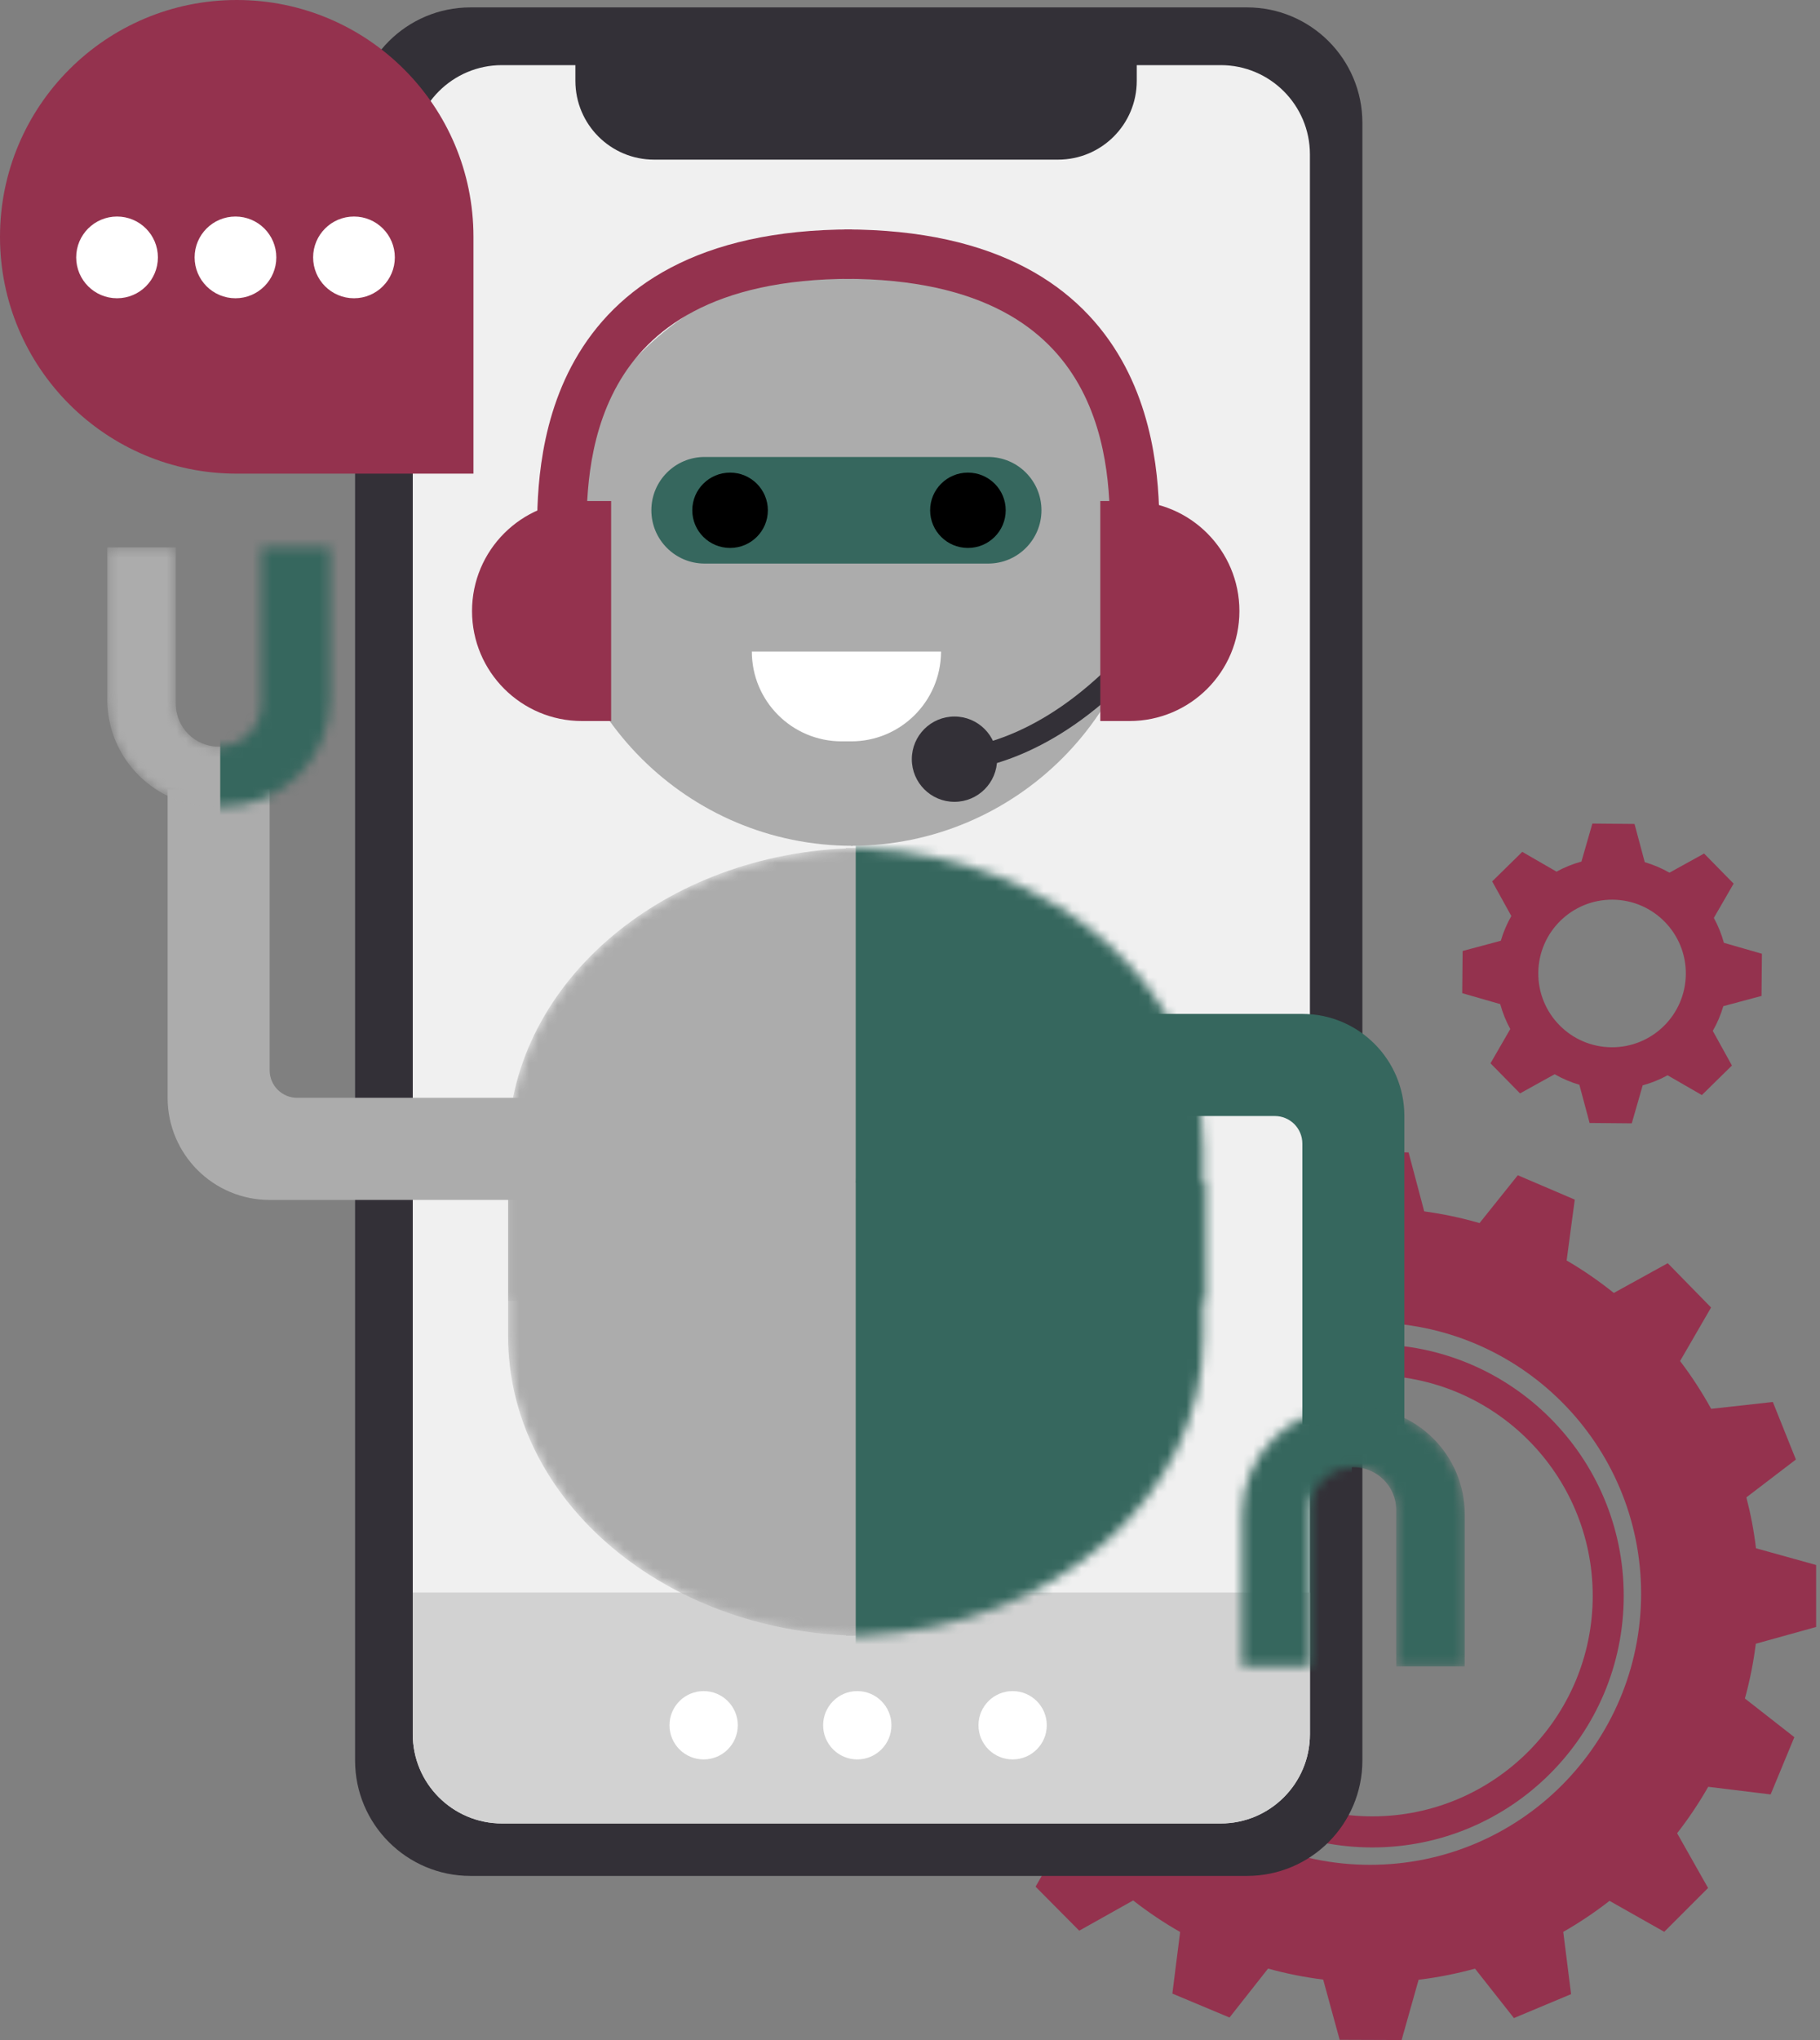 <?xml version="1.0" encoding="UTF-8"?> <svg xmlns="http://www.w3.org/2000/svg" width="191" height="214" viewBox="0 0 191 214" fill="none"><rect x="0" y="0" width="191" height="214" fill="#808080" stroke="none"/> <path fill-rule="evenodd" clip-rule="evenodd" d="M167.111 86.392L171.535 86.433L172.609 90.441C173.523 90.71 174.393 91.082 175.203 91.545L178.836 89.536L181.935 92.693L179.859 96.288C180.307 97.107 180.663 97.983 180.915 98.902L184.903 100.05L184.862 104.474L180.853 105.547C180.585 106.462 180.213 107.331 179.749 108.142L181.758 111.774L178.602 114.874L175.007 112.798C174.188 113.246 173.312 113.602 172.392 113.853L171.245 117.841L166.821 117.801L165.747 113.792C164.833 113.524 163.963 113.151 163.153 112.688L159.52 114.697L156.421 111.54L158.497 107.946C158.049 107.126 157.692 106.25 157.441 105.331L153.453 104.183L153.494 99.76L157.503 98.686C157.771 97.772 158.143 96.902 158.606 96.091L156.597 92.459L159.754 89.36L163.349 91.436C164.168 90.988 165.044 90.631 165.964 90.38L167.111 86.392ZM174.713 96.704C174.706 96.697 174.699 96.69 174.692 96.683C173.308 95.278 171.39 94.399 169.263 94.375L169.236 94.375C164.966 94.343 161.476 97.774 161.436 102.045C161.397 106.321 164.831 109.819 169.106 109.858C173.378 109.898 176.873 106.471 176.919 102.201L176.92 102.175C176.936 100.048 176.092 98.114 174.713 96.704Z" fill="#94324E"></path> <path fill-rule="evenodd" clip-rule="evenodd" d="M141.322 120.815L147.824 120.89L149.464 127.073C151.449 127.342 153.388 127.755 155.271 128.301L159.285 123.285L165.264 125.84L164.41 132.224C166.146 133.238 167.801 134.377 169.361 135.63L175.022 132.511L179.569 137.158L176.316 142.771C177.521 144.356 178.611 146.032 179.577 147.787L186.05 147.069L188.47 153.104L183.273 157.075C183.725 158.812 184.065 160.595 184.284 162.415L190.594 164.168V170.669L184.264 172.428C184.019 174.39 183.633 176.309 183.119 178.174L188.307 182.23L185.819 188.237L179.269 187.436C178.297 189.14 177.206 190.767 176.006 192.306L179.253 198.049L174.655 202.647L168.912 199.4C167.377 200.597 165.754 201.686 164.055 202.656L164.878 209.185L158.88 211.696L154.793 206.509C152.874 207.039 150.897 207.433 148.875 207.677L147.092 214L140.59 213.975L138.862 207.659C136.886 207.412 134.955 207.024 133.077 206.505L129.032 211.639L123.034 209.128L123.849 202.666C122.123 201.682 120.476 200.575 118.919 199.357L113.26 202.529L108.679 197.914L111.878 192.302C110.67 190.754 109.573 189.115 108.596 187.399L102.207 188.181L99.719 182.174L104.78 178.216C104.227 176.222 103.822 174.167 103.579 172.062L97.432 170.303L97.482 163.802L103.636 162.143C103.892 160.132 104.296 158.167 104.835 156.259L99.846 152.297L102.378 146.309L108.681 147.127C109.694 145.363 110.837 143.681 112.095 142.096L109.009 136.543L113.64 131.979L119.144 135.143C120.753 133.902 122.458 132.778 124.246 131.785L123.521 125.469L129.547 123.026L133.433 128.073C135.415 127.544 137.456 127.161 139.545 126.936L141.322 120.815ZM143.781 195.62C159.491 195.62 172.226 182.885 172.226 167.175C172.226 151.465 159.491 138.729 143.781 138.729C128.071 138.729 115.335 151.465 115.335 167.175C115.335 182.885 128.071 195.62 143.781 195.62Z" fill="#94324E"></path> <path fill-rule="evenodd" clip-rule="evenodd" d="M144.014 141.014C158.577 141.014 170.402 152.839 170.402 167.403C170.402 181.972 158.577 193.797 144.014 193.797C129.445 193.797 117.62 181.972 117.62 167.403C117.62 152.839 129.445 141.014 144.014 141.014ZM144.014 144.268C131.241 144.268 120.874 154.635 120.874 167.403C120.874 180.17 131.241 190.537 144.014 190.537C156.781 190.537 167.148 180.17 167.148 167.403C167.148 154.635 156.781 144.268 144.014 144.268Z" fill="#94324E"></path> <path d="M37.264 12.889C37.264 6.2 42.687 0.776 49.377 0.776H130.864C137.553 0.776 142.976 6.2 142.976 12.889V184.672C142.976 191.362 137.553 196.785 130.864 196.785H49.377C42.687 196.785 37.264 191.362 37.264 184.672V12.889Z" fill="#333037"></path> <path d="M43.318 16.193C43.318 11.023 47.509 6.833 52.678 6.833H128.109C133.278 6.833 137.469 11.023 137.469 16.193V181.919C137.469 187.089 133.278 191.28 128.109 191.28H52.678C47.509 191.28 43.318 187.089 43.318 181.919V16.193Z" fill="#F0F0F0"></path> <path d="M43.318 167.055H137.469V181.921C137.469 187.09 133.278 191.281 128.109 191.281H52.678C47.509 191.281 43.318 187.09 43.318 181.921V167.055Z" fill="#D2D2D2"></path> <path d="M60.385 3.531H119.297V8.487C119.297 13.048 115.6 16.746 111.039 16.746H68.644C64.082 16.746 60.385 13.048 60.385 8.487V3.531Z" fill="#333037"></path> <path d="M49.687 49.686H24.843C11.123 49.686 0 38.564 0 24.843C0 11.122 11.123 0 24.843 0C38.564 0 49.687 11.122 49.687 24.843V49.686Z" fill="#94324E"></path> <path d="M37.148 22.714C34.781 22.714 32.861 24.633 32.861 27.001C32.861 29.369 34.781 31.288 37.148 31.288C39.516 31.288 41.436 29.369 41.436 27.001C41.436 24.633 39.516 22.714 37.148 22.714Z" fill="white"></path> <path d="M24.711 22.714C22.343 22.714 20.424 24.633 20.424 27.001C20.424 29.369 22.343 31.288 24.711 31.288C27.079 31.288 28.998 29.369 28.998 27.001C28.998 24.633 27.079 22.714 24.711 22.714Z" fill="white"></path> <path d="M12.283 22.714C9.916 22.714 7.996 24.633 7.996 27.001C7.996 29.369 9.916 31.288 12.283 31.288C14.651 31.288 16.571 29.369 16.571 27.001C16.571 24.633 14.651 22.714 12.283 22.714Z" fill="white"></path> <mask id="mask0_30_1530" style="mask-type:alpha" maskUnits="userSpaceOnUse" x="53" y="88" width="74" height="49"> <path d="M88.777 88.994V88.947C89.121 88.947 89.464 88.951 89.805 88.959C90.145 88.951 90.489 88.947 90.832 88.947V88.994C110.592 89.888 126.286 103.598 126.286 120.38V136.47H53.322V120.38C53.322 103.598 69.016 89.888 88.777 88.994Z" fill="#D2D2D2"></path> </mask> <g mask="url(#mask0_30_1530)"> <path d="M88.777 88.994V88.947C89.121 88.947 89.464 88.951 89.805 88.959C90.145 88.951 90.489 88.947 90.832 88.947V88.994C110.592 89.888 126.286 103.598 126.286 120.38V136.47H53.322V120.38C53.322 103.598 69.016 89.888 88.777 88.994Z" fill="#ACACAC"></path> <path d="M146.384 81.841H89.805V164.156H146.384V81.841Z" fill="#36675E"></path> </g> <mask id="mask1_30_1530" style="mask-type:alpha" maskUnits="userSpaceOnUse" x="53" y="124" width="74" height="48"> <path d="M88.777 171.549V171.595C89.121 171.595 89.464 171.591 89.805 171.583C90.145 171.591 90.489 171.595 90.832 171.595V171.549C110.592 170.654 126.286 156.944 126.286 140.163V124.072H53.322V140.163C53.322 156.944 69.016 170.654 88.777 171.549Z" fill="#D2D2D2"></path> </mask> <g mask="url(#mask1_30_1530)"> <path d="M88.777 171.548V171.595C89.121 171.595 89.464 171.591 89.805 171.583C90.145 171.591 90.489 171.595 90.832 171.595V171.548C110.592 170.654 126.286 156.944 126.286 140.163V124.072H53.322V140.163C53.322 156.944 69.016 170.654 88.777 171.548Z" fill="#ACACAC"></path> <path d="M146.384 178.701H89.805V96.386H146.384V178.701Z" fill="#36675E"></path> </g> <path d="M122.689 58.282C122.689 61.121 120.388 63.422 117.548 63.422C114.71 63.422 112.408 61.121 112.408 58.282C112.408 55.444 114.71 53.142 117.548 53.142C120.388 53.142 122.689 55.444 122.689 58.282Z" fill="#FAC4B3"></path> <path d="M67.202 58.282C67.202 61.121 64.901 63.422 62.062 63.422C59.224 63.422 56.922 61.121 56.922 58.282C56.922 55.444 59.224 53.142 62.062 53.142C64.901 53.142 67.202 55.444 67.202 58.282Z" fill="#FAC4B3"></path> <path d="M89.322 88.726V57.387H120.662C120.662 74.695 106.631 88.726 89.322 88.726Z" fill="#ACACAC"></path> <path d="M89.462 88.726V57.387H58.123C58.123 74.695 72.154 88.726 89.462 88.726Z" fill="#ACACAC"></path> <path d="M89.462 27.78V59.12H58.123C58.123 41.811 72.154 27.78 89.462 27.78Z" fill="#ACACAC"></path> <path d="M89.102 27.78V59.12H120.441C120.441 41.811 106.41 27.78 89.102 27.78Z" fill="#ACACAC"></path> <path d="M78.902 68.348C78.902 73.545 83.114 77.767 88.321 77.767H89.337C94.504 77.767 98.706 73.596 98.756 68.428V68.348H78.902Z" fill="white"></path> <path d="M104.64 79.638C104.64 82.109 102.637 84.112 100.166 84.112C97.694 84.112 95.691 82.109 95.691 79.638C95.691 77.168 97.694 75.164 100.166 75.164C102.637 75.164 104.64 77.168 104.64 79.638Z" fill="#333037"></path> <path d="M115.001 72.809L115.765 73.705L115.001 72.809ZM100.401 79.638C100.401 80.816 100.402 80.816 100.402 80.816H100.416C100.422 80.816 100.43 80.816 100.44 80.815C100.459 80.815 100.485 80.815 100.516 80.814C100.58 80.811 100.668 80.807 100.78 80.799C101.004 80.785 101.322 80.755 101.724 80.697C102.528 80.582 103.667 80.354 105.06 79.905C107.848 79.007 111.636 77.226 115.765 73.705L114.236 71.914C110.359 75.222 106.848 76.855 104.337 77.665C103.081 78.069 102.071 78.268 101.389 78.367C101.048 78.415 100.788 78.439 100.62 78.451C100.536 78.456 100.475 78.459 100.438 78.46C100.419 78.46 100.407 78.461 100.401 78.461H100.396H100.4C100.401 78.461 100.401 78.461 100.401 79.638ZM115.765 73.705C119.39 70.614 121.986 67.413 123.679 64.983C124.526 63.767 125.148 62.74 125.561 62.014C125.768 61.65 125.922 61.361 126.026 61.16C126.079 61.059 126.118 60.98 126.145 60.926C126.159 60.898 126.169 60.877 126.176 60.861C126.181 60.854 126.183 60.848 126.186 60.843C126.187 60.841 126.188 60.839 126.188 60.837C126.189 60.837 126.189 60.835 126.189 60.835C126.19 60.835 126.19 60.834 126.19 60.834C126.19 60.834 126.19 60.833 125.126 60.329C124.062 59.825 124.062 59.824 124.063 59.824V59.824C124.063 59.824 124.063 59.824 124.062 59.825C124.062 59.827 124.06 59.83 124.058 59.835C124.053 59.843 124.046 59.859 124.035 59.88C124.014 59.923 123.981 59.989 123.936 60.077C123.844 60.252 123.704 60.515 123.514 60.85C123.132 61.522 122.548 62.486 121.746 63.637C120.142 65.94 117.676 68.98 114.236 71.914L115.765 73.705Z" fill="#333037"></path> <path d="M115.471 52.56H118.532C124.905 52.56 130.07 57.726 130.07 64.098C130.07 70.471 124.905 75.636 118.532 75.636H115.471V52.56Z" fill="#94324E"></path> <path d="M64.137 52.56H61.076C54.703 52.56 49.537 57.726 49.537 64.098C49.537 70.471 54.703 75.636 61.076 75.636H64.137V52.56Z" fill="#94324E"></path> <path d="M61.547 56.484C61.547 53.044 61.473 46.257 64.84 40.316C68.047 34.657 74.705 29.247 89.412 29.247V24.067C73.192 24.067 64.622 30.195 60.333 37.762C56.204 45.048 56.366 53.174 56.366 56.484H61.547Z" fill="#94324E"></path> <path d="M116.492 56.484C116.492 53.044 116.565 46.257 113.198 40.316C109.991 34.657 103.333 29.247 88.627 29.247V24.067C104.846 24.067 113.417 30.195 117.706 37.762C121.835 45.048 121.672 53.174 121.672 56.484H116.492Z" fill="#94324E"></path> <path fill-rule="evenodd" clip-rule="evenodd" d="M109.296 53.529C109.296 50.441 106.793 47.936 103.706 47.936C95.886 47.936 81.767 47.936 73.948 47.936C70.86 47.936 68.357 50.441 68.357 53.529C68.357 56.617 70.86 59.119 73.948 59.119C81.767 59.119 95.886 59.119 103.706 59.119C106.793 59.119 109.296 56.617 109.296 53.529Z" fill="#36675E"></path> <path d="M76.618 57.48C78.808 57.48 80.583 55.711 80.583 53.529C80.583 51.347 78.808 49.577 76.618 49.577C74.428 49.577 72.652 51.347 72.652 53.529C72.652 55.711 74.428 57.48 76.618 57.48Z" fill="black"></path> <path d="M101.578 57.48C103.769 57.48 105.544 55.711 105.544 53.529C105.544 51.347 103.769 49.577 101.578 49.577C99.388 49.577 97.613 51.347 97.613 53.529C97.613 55.711 99.388 57.48 101.578 57.48Z" fill="black"></path> <path fill-rule="evenodd" clip-rule="evenodd" d="M31.189 115.162C30.422 115.162 29.688 114.858 29.143 114.316C28.604 113.775 28.298 113.041 28.298 112.276C28.298 104.662 28.298 82.788 28.298 82.788H17.592V115.163C17.592 121.077 22.384 125.873 28.298 125.873H58.845C64.76 125.873 69.557 121.077 69.557 115.163V115.162H31.189Z" fill="#ACACAC"></path> <mask id="mask2_30_1530" style="mask-type:alpha" maskUnits="userSpaceOnUse" x="11" y="57" width="24" height="28"> <path d="M18.447 57.421V73.828C18.447 76.31 20.46 78.322 22.942 78.322C25.425 78.322 27.438 76.31 27.438 73.828V57.421H34.629V73.377C34.629 79.584 29.598 84.615 23.391 84.615H22.494C16.287 84.615 11.256 79.584 11.256 73.377V57.421H18.447Z" fill="#D2D2D2"></path> </mask> <g mask="url(#mask2_30_1530)"> <path d="M18.447 57.421V73.828C18.447 76.31 20.46 78.322 22.942 78.322C25.425 78.322 27.438 76.31 27.438 73.828V57.421H34.629V73.377C34.629 79.584 29.598 84.615 23.391 84.615H22.494C16.287 84.615 11.256 79.584 11.256 73.377V57.421H18.447Z" fill="#ACACAC"></path> <path d="M39.478 53.529H23.111V88.949H39.478V53.529Z" fill="#36675E"></path> </g> <path fill-rule="evenodd" clip-rule="evenodd" d="M133.784 117.071C134.551 117.071 135.285 117.375 135.83 117.917C136.369 118.457 136.675 119.192 136.675 119.957C136.675 127.571 136.675 149.444 136.675 149.444H147.381V117.07C147.381 111.155 142.59 106.36 136.675 106.36H106.128C100.213 106.36 95.416 111.155 95.416 117.07V117.071H133.784Z" fill="#36675E"></path> <mask id="mask3_30_1530" style="mask-type:alpha" maskUnits="userSpaceOnUse" x="130" y="147" width="24" height="28"> <path d="M146.528 174.812V158.405C146.528 155.922 144.514 153.911 142.032 153.911C139.55 153.911 137.537 155.922 137.537 158.405V174.812H130.346V158.855C130.346 152.649 135.377 147.618 141.583 147.618H142.481C148.688 147.618 153.719 152.649 153.719 158.855V174.812H146.528Z" fill="#D2D2D2"></path> </mask> <g mask="url(#mask3_30_1530)"> <path d="M146.526 174.812V158.405C146.526 155.922 144.513 153.911 142.03 153.911C139.548 153.911 137.535 155.922 137.535 158.405V174.812H130.344V158.855C130.344 152.649 135.375 147.618 141.581 147.618H142.479C148.686 147.618 153.717 152.649 153.717 158.855V174.812H146.526Z" fill="#36675E"></path> <path d="M125.496 178.703H141.863V143.284H125.496V178.703Z" fill="#36675E"></path> </g> <path d="M73.844 177.396C75.823 177.396 77.428 179.001 77.428 180.98C77.428 182.959 75.823 184.564 73.844 184.564C71.864 184.564 70.26 182.959 70.26 180.98C70.26 179.001 71.864 177.396 73.844 177.396Z" fill="white"></path> <path d="M89.967 177.396C91.946 177.396 93.551 179.001 93.551 180.98C93.551 182.959 91.946 184.564 89.967 184.564C87.987 184.564 86.383 182.959 86.383 180.98C86.383 179.001 87.987 177.396 89.967 177.396Z" fill="white"></path> <path d="M106.27 177.396C108.249 177.396 109.854 179.001 109.854 180.98C109.854 182.959 108.249 184.564 106.27 184.564C104.29 184.564 102.686 182.959 102.686 180.98C102.686 179.001 104.29 177.396 106.27 177.396Z" fill="white"></path> </svg> 